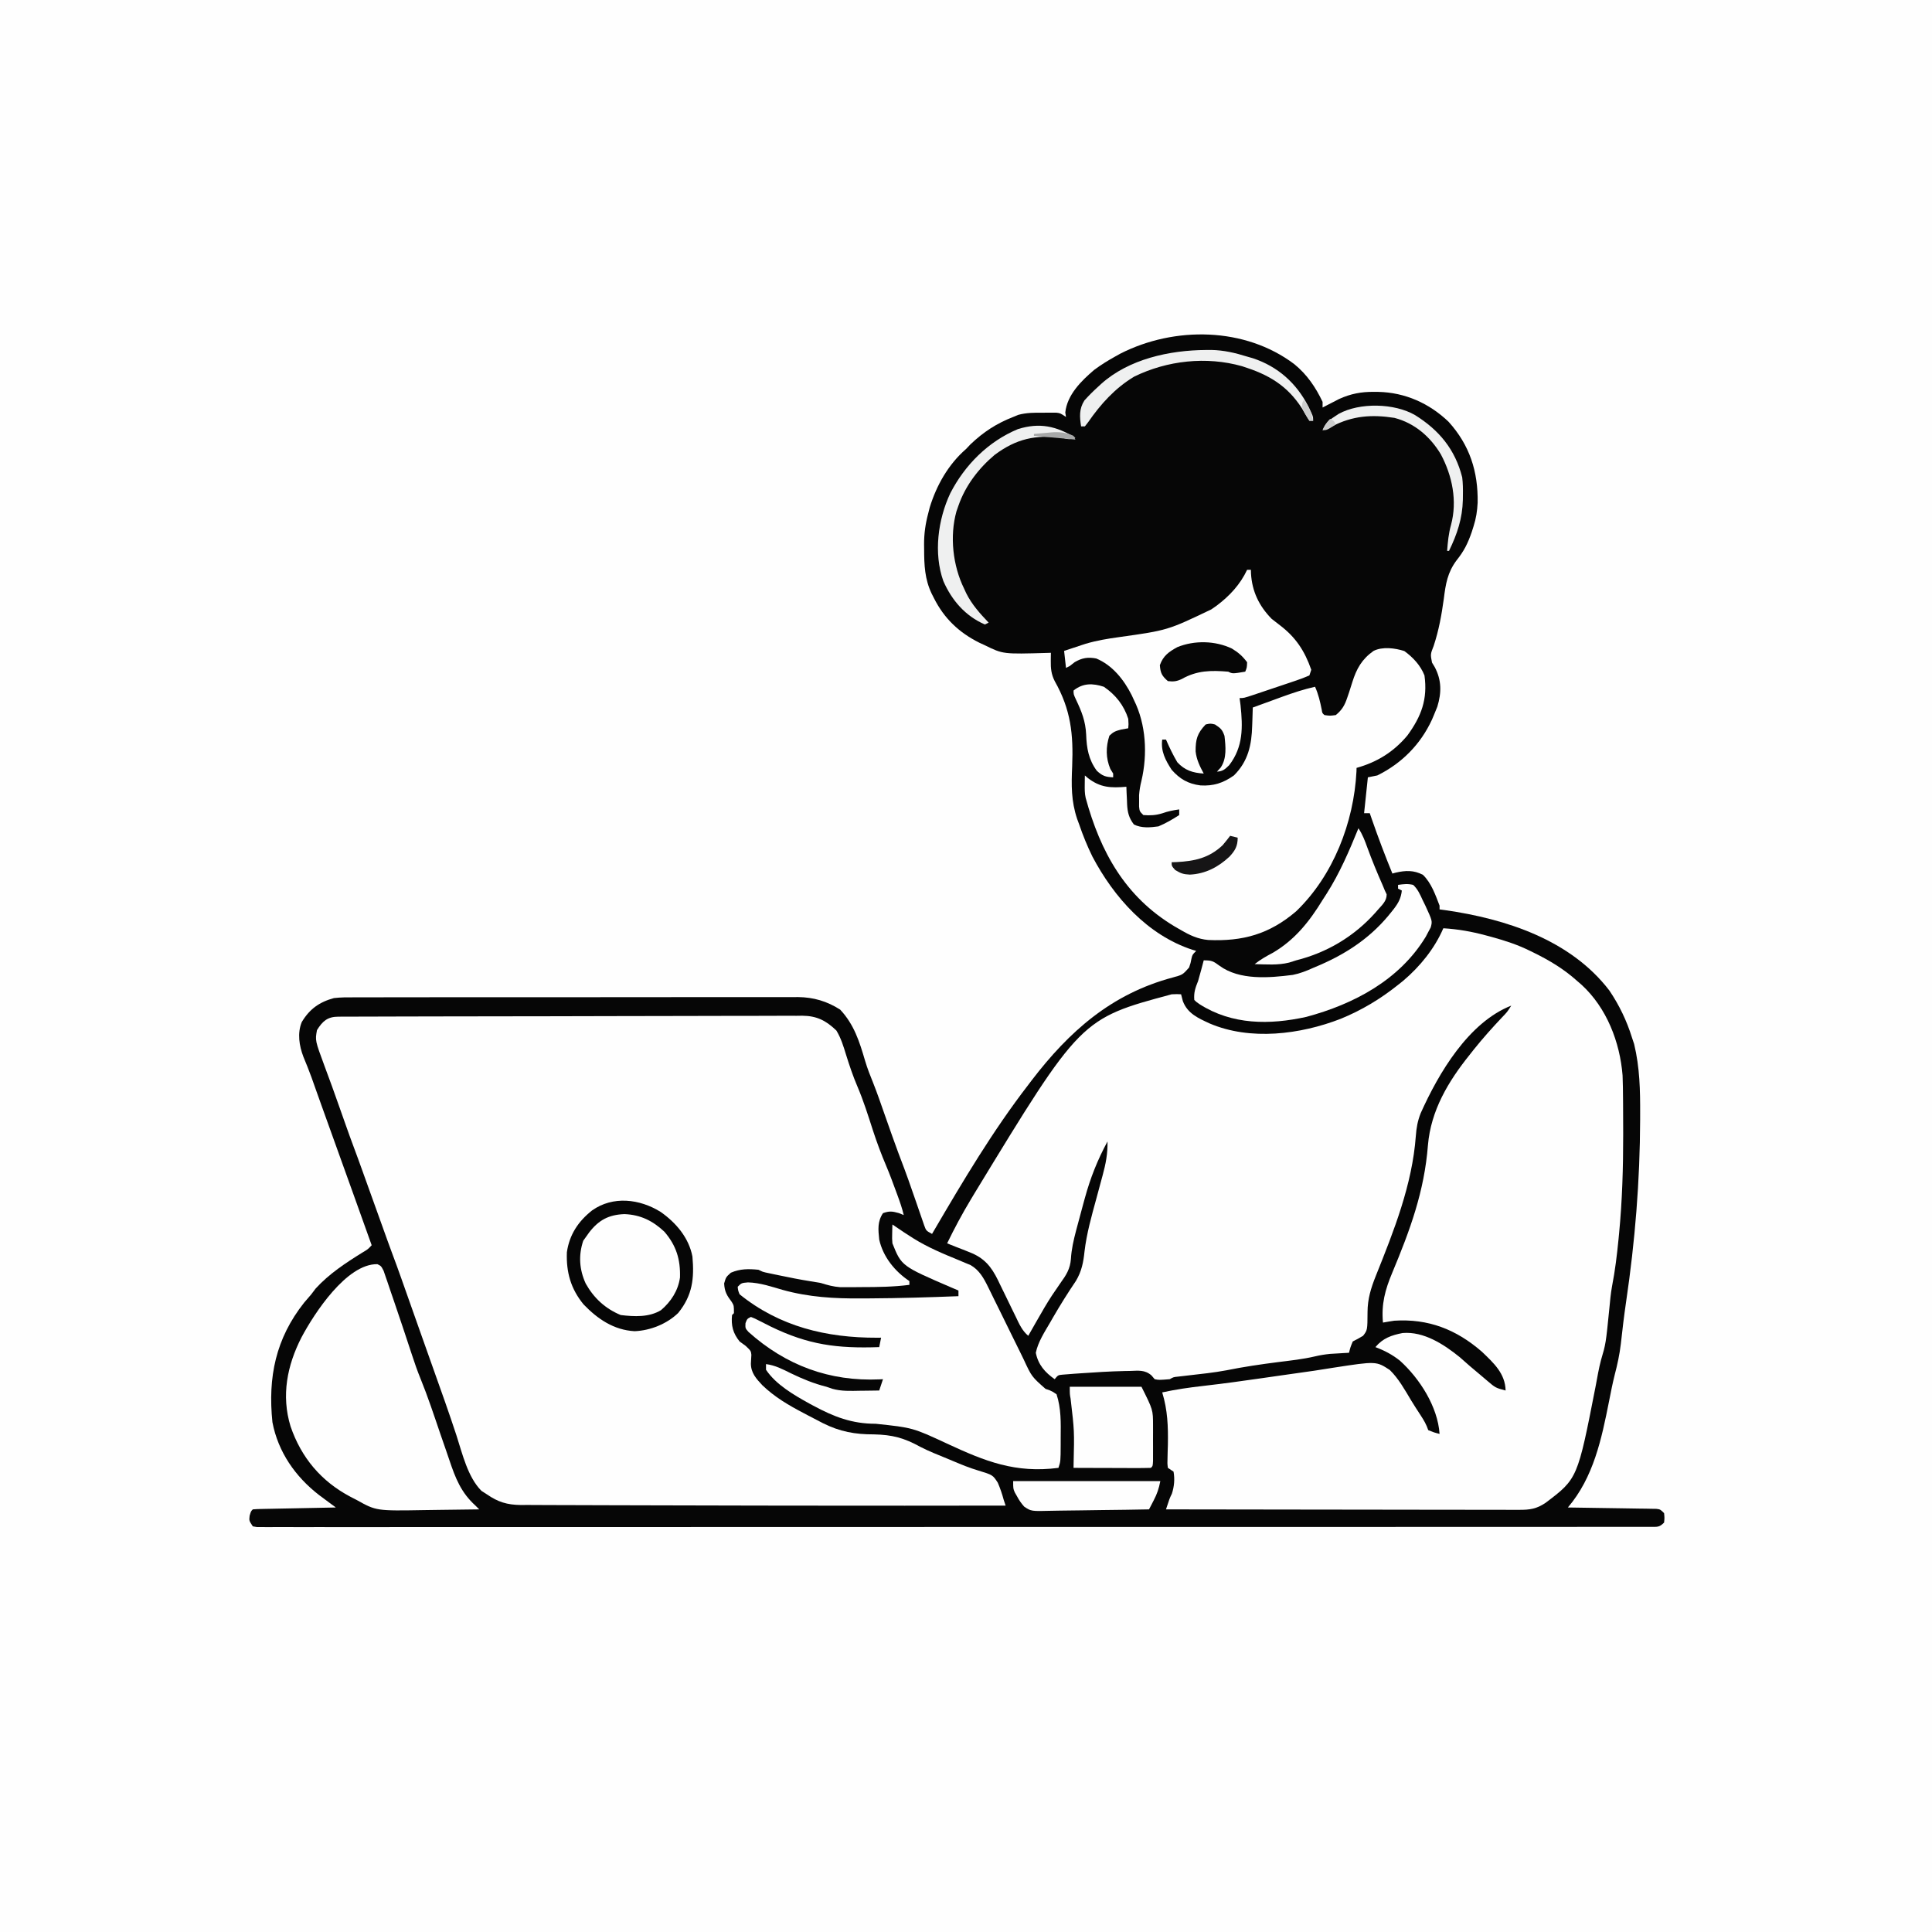 <svg version="1.1" xmlns="http://www.w3.org/2000/svg" width="1024" height="1024">
<rect width="100%" height="100%" fill="#808080" stroke="none"/>
<path d="M0 0 C337.92 0 675.84 0 1024 0 C1024 337.92 1024 675.84 1024 1024 C686.08 1024 348.16 1024 0 1024 C0 686.08 0 348.16 0 0 Z " fill="#FEFEFE" transform="translate(0,0)"/>
<path d="M0 0 C6.702 5.469 11.301 12.197 15 20 C15 20.99 15 21.98 15 23 C15.785 22.59 16.57 22.18 17.379 21.758 C18.429 21.219 19.48 20.68 20.562 20.125 C21.595 19.591 22.628 19.058 23.691 18.508 C29.923 15.668 35.491 14.634 42.25 14.688 C42.997 14.693 43.745 14.699 44.514 14.705 C58.689 15.014 71.497 20.724 81.746 30.512 C92.993 42.928 97.462 56.974 97.184 73.43 C96.955 77.881 96.375 81.768 95 86 C94.682 87.005 94.363 88.011 94.035 89.047 C91.948 95.034 89.977 99.07 85.992 104.016 C81.206 110.442 80.224 116.553 79.25 124.375 C78.067 132.955 76.613 141.039 73.894 149.28 C72.132 153.765 72.132 153.765 72.996 158.191 C73.472 158.974 73.947 159.756 74.438 160.562 C78.116 167.529 78.089 174.089 75.812 181.562 C75.239 183.054 74.634 184.533 74 186 C73.66 186.802 73.319 187.604 72.969 188.43 C66.911 201.568 56.943 211.612 44 218 C42.35 218.33 40.7 218.66 39 219 C38.34 225.27 37.68 231.54 37 238 C37.99 238 38.98 238 40 238 C40.545 239.58 40.545 239.58 41.102 241.191 C44.479 250.906 48.095 260.486 52 270 C52.57 269.843 53.14 269.685 53.727 269.523 C58.969 268.316 63.371 268.137 68.188 270.688 C72.62 274.959 74.83 281.36 77 287 C77 287.66 77 288.32 77 289 C77.96 289.129 78.921 289.258 79.91 289.391 C112.137 294.016 146.398 305.088 167 332 C172.249 339.782 176.221 348.026 179 357 C179.371 358.114 179.742 359.227 180.125 360.375 C183.12 372.781 183.362 384.869 183.312 397.562 C183.31 399.024 183.31 399.024 183.307 400.515 C183.206 432.891 180.612 464.889 175.879 496.904 C174.784 504.349 173.893 511.818 173.076 519.298 C172.414 524.946 171.235 530.306 169.798 535.806 C168.66 540.359 167.768 544.952 166.858 549.554 C162.865 569.691 158.642 590.007 145 606 C145.609 606.008 146.219 606.016 146.847 606.025 C153.173 606.11 159.499 606.21 165.825 606.317 C168.188 606.356 170.551 606.391 172.914 606.422 C176.305 606.467 179.695 606.525 183.086 606.586 C184.147 606.597 185.209 606.609 186.303 606.621 C187.283 606.641 188.264 606.661 189.275 606.681 C190.574 606.701 190.574 606.701 191.899 606.722 C194 607 194 607 196 609 C196.25 611.5 196.25 611.5 196 614 C193.442 616.558 192.521 616.25 188.971 616.252 C187.361 616.26 187.361 616.26 185.718 616.268 C184.527 616.263 183.336 616.259 182.109 616.254 C180.848 616.258 179.586 616.261 178.287 616.264 C174.759 616.273 171.231 616.269 167.703 616.263 C163.875 616.259 160.048 616.266 156.22 616.272 C149.502 616.281 142.784 616.282 136.066 616.279 C126.077 616.273 116.088 616.28 106.099 616.288 C87.223 616.303 68.348 616.305 49.473 616.302 C34.902 616.301 20.331 616.302 5.76 616.307 C3.67 616.307 1.579 616.308 -0.511 616.308 C-3.661 616.309 -6.811 616.31 -9.961 616.311 C-39.26 616.32 -68.56 616.324 -97.86 616.32 C-99.518 616.319 -99.518 616.319 -101.209 616.319 C-106.813 616.318 -112.416 616.318 -118.019 616.317 C-119.689 616.316 -119.689 616.316 -121.392 616.316 C-123.642 616.316 -125.893 616.315 -128.143 616.315 C-163.173 616.31 -198.203 616.318 -233.233 616.336 C-272.554 616.357 -311.874 616.368 -351.195 616.364 C-355.383 616.363 -359.572 616.363 -363.76 616.363 C-364.792 616.362 -365.823 616.362 -366.886 616.362 C-382.488 616.361 -398.091 616.368 -413.694 616.378 C-431.427 616.39 -449.161 616.392 -466.895 616.38 C-476.83 616.373 -486.765 616.375 -496.701 616.388 C-503.326 616.396 -509.951 616.394 -516.576 616.382 C-520.359 616.376 -524.141 616.374 -527.923 616.386 C-531.985 616.398 -536.047 616.388 -540.109 616.375 C-541.3 616.382 -542.491 616.389 -543.718 616.397 C-544.791 616.39 -545.865 616.382 -546.971 616.375 C-547.901 616.375 -548.831 616.375 -549.789 616.375 C-550.884 616.189 -550.884 616.189 -552 616 C-554 613 -554 613 -553.688 610.375 C-553 608 -553 608 -552 607 C-550.619 606.878 -549.233 606.822 -547.847 606.795 C-546.967 606.775 -546.086 606.755 -545.178 606.734 C-544.221 606.718 -543.264 606.701 -542.277 606.684 C-541.302 606.663 -540.327 606.642 -539.322 606.621 C-536.194 606.555 -533.066 606.496 -529.938 606.438 C-527.822 606.394 -525.707 606.351 -523.592 606.307 C-518.395 606.199 -513.197 606.098 -508 606 C-508.81 605.401 -509.621 604.802 -510.456 604.185 C-511.537 603.381 -512.618 602.577 -513.699 601.773 C-515.286 600.597 -515.286 600.597 -516.905 599.396 C-529.45 589.684 -538.608 576.587 -541.609 560.793 C-544.067 536.931 -539.876 516.452 -524.812 497.438 C-523.548 495.953 -522.278 494.473 -521 493 C-519.855 491.484 -519.855 491.484 -518.688 489.938 C-511.533 482.117 -502.811 476.399 -493.871 470.848 C-491.006 469.147 -491.006 469.147 -489 467 C-492.201 458.028 -495.412 449.059 -498.635 440.095 C-499.368 438.057 -500.101 436.019 -500.833 433.981 C-502.389 429.654 -503.944 425.327 -505.5 421 C-507.307 415.974 -509.114 410.949 -510.92 405.923 C-511.632 403.943 -512.343 401.964 -513.055 399.985 C-513.499 398.75 -513.943 397.515 -514.4 396.242 C-514.83 395.046 -515.26 393.85 -515.703 392.618 C-516.594 390.133 -517.482 387.647 -518.365 385.16 C-519.023 383.309 -519.023 383.309 -519.693 381.422 C-520.083 380.322 -520.473 379.222 -520.874 378.089 C-522.225 374.381 -523.686 370.728 -525.203 367.086 C-527.424 361.272 -528.484 354.607 -526.059 348.711 C-521.951 341.834 -516.755 338.108 -509 336 C-505.485 335.591 -502.006 335.59 -498.469 335.612 C-497.433 335.607 -496.397 335.602 -495.329 335.596 C-491.869 335.582 -488.41 335.589 -484.95 335.596 C-482.464 335.59 -479.978 335.583 -477.493 335.575 C-471.449 335.559 -465.405 335.557 -459.361 335.562 C-454.446 335.566 -449.53 335.565 -444.615 335.56 C-443.564 335.558 -443.564 335.558 -442.492 335.557 C-441.068 335.556 -439.645 335.554 -438.221 335.553 C-424.881 335.539 -411.541 335.544 -398.201 335.556 C-386.013 335.566 -373.825 335.553 -361.637 335.529 C-349.106 335.505 -336.575 335.495 -324.044 335.502 C-317.015 335.505 -309.987 335.503 -302.958 335.485 C-296.347 335.469 -289.735 335.474 -283.124 335.493 C-280.702 335.496 -278.279 335.493 -275.857 335.483 C-272.542 335.47 -269.227 335.481 -265.912 335.499 C-264.961 335.489 -264.01 335.48 -263.031 335.47 C-254.818 335.559 -247.619 337.678 -240.688 342.125 C-233.299 350.029 -230.471 359.048 -227.492 369.219 C-226.267 373.311 -224.744 377.215 -223.125 381.165 C-221.042 386.415 -219.211 391.758 -217.341 397.086 C-216.122 400.558 -214.896 404.027 -213.668 407.496 C-213.43 408.167 -213.193 408.839 -212.948 409.53 C-210.91 415.277 -208.782 420.982 -206.602 426.676 C-205.175 430.463 -203.85 434.283 -202.523 438.105 C-201.846 440.047 -201.167 441.987 -200.489 443.928 C-200.041 445.218 -199.596 446.509 -199.156 447.801 C-198.536 449.618 -197.903 451.43 -197.27 453.242 C-196.722 454.833 -196.722 454.833 -196.163 456.457 C-195.138 459.288 -195.138 459.288 -192 461 C-191.69 460.47 -191.38 459.939 -191.061 459.393 C-175.513 432.841 -159.826 406.392 -141 382 C-140.433 381.251 -139.866 380.502 -139.281 379.73 C-119.301 353.577 -96.86 333.732 -64.375 325.076 C-59.19 323.661 -59.19 323.661 -55.763 319.825 C-54.941 317.42 -54.941 317.42 -54.487 315.028 C-54 313 -54 313 -52 311 C-52.982 310.706 -52.982 310.706 -53.984 310.406 C-77.84 302.589 -95.579 282.62 -107 261 C-109.704 255.474 -112.02 249.822 -114 244 C-114.54 242.54 -114.54 242.54 -115.092 241.05 C-118.286 231.509 -118.172 223.15 -117.73 213.215 C-117.039 196.206 -118.398 183.144 -126.969 168.022 C-128.81 164.411 -129.122 161.271 -129.062 157.25 C-129.053 156.451 -129.044 155.652 -129.035 154.828 C-129.018 153.923 -129.018 153.923 -129 153 C-129.634 153.021 -130.268 153.042 -130.921 153.063 C-154.351 153.736 -154.351 153.736 -164 149 C-164.926 148.576 -165.851 148.152 -166.805 147.715 C-177.666 142.314 -185.559 134.831 -191 124 C-191.401 123.212 -191.802 122.425 -192.215 121.613 C-195.869 113.954 -196.181 106.495 -196.188 98.125 C-196.2 97.278 -196.212 96.431 -196.225 95.559 C-196.238 89.777 -195.489 84.58 -194 79 C-193.627 77.527 -193.627 77.527 -193.246 76.023 C-189.65 64.244 -183.352 53.118 -174 45 C-173.216 44.175 -172.433 43.35 -171.625 42.5 C-164.777 35.978 -157.828 31.441 -149 28 C-147.65 27.445 -147.65 27.445 -146.273 26.879 C-141.905 25.706 -137.814 25.709 -133.312 25.75 C-132.031 25.738 -132.031 25.738 -130.725 25.727 C-129.904 25.729 -129.084 25.732 -128.238 25.734 C-127.496 25.737 -126.754 25.739 -125.99 25.741 C-124 26 -124 26 -121 28 C-121.124 27.216 -121.247 26.433 -121.375 25.625 C-120.408 16.281 -112.879 8.825 -106 3 C-102.473 0.38 -98.838 -1.865 -95 -4 C-94.059 -4.525 -93.118 -5.049 -92.148 -5.59 C-63.466 -20.153 -26.108 -19.718 0 0 Z " fill="#060606" transform="translate(686,193)"/>
<path d="M0 0 C7.742 0.472 14.955 1.73 22.438 3.75 C23.448 4.02 24.459 4.29 25.5 4.569 C32.611 6.517 39.383 8.71 46 12 C46.88 12.429 46.88 12.429 47.778 12.867 C56.297 17.052 63.911 21.608 71 28 C71.768 28.664 72.537 29.328 73.328 30.012 C86.581 42.205 93.584 60.306 95 78 C95.167 82.079 95.21 86.156 95.238 90.238 C95.248 91.417 95.258 92.596 95.267 93.81 C95.292 97.644 95.305 101.478 95.312 105.312 C95.316 106.62 95.319 107.927 95.322 109.274 C95.337 126.916 94.828 144.43 93.125 162 C93.038 162.902 92.951 163.803 92.861 164.732 C92.032 173.099 91.052 181.378 89.433 189.634 C88.721 193.524 88.366 197.44 88 201.375 C86.12 220.225 86.12 220.225 83.549 228.928 C82.361 233.414 81.613 238.006 80.75 242.562 C71.144 291.733 71.144 291.733 54.148 304.555 C49.4 307.749 45.82 308.285 40.116 308.241 C39.316 308.242 38.517 308.244 37.693 308.246 C35.01 308.249 32.328 308.238 29.646 308.227 C27.724 308.226 25.802 308.227 23.88 308.228 C18.66 308.229 13.439 308.217 8.218 308.203 C2.764 308.19 -2.691 308.189 -8.146 308.187 C-18.476 308.181 -28.807 308.164 -39.138 308.144 C-50.898 308.122 -62.659 308.111 -74.419 308.101 C-98.613 308.08 -122.806 308.045 -147 308 C-145.141 302.289 -145.141 302.289 -143.875 299.688 C-142.639 295.892 -142.279 291.948 -143 288 C-143.99 287.34 -144.98 286.68 -146 286 C-146.293 283.608 -146.293 283.608 -146.188 280.609 C-146.162 279.513 -146.137 278.416 -146.111 277.287 C-146.075 276.12 -146.038 274.952 -146 273.75 C-145.824 264.024 -146.139 255.366 -149 246 C-141.761 244.419 -134.548 243.385 -127.188 242.562 C-116.739 241.351 -106.333 239.956 -95.927 238.427 C-92.594 237.941 -89.26 237.466 -85.926 236.992 C-84.696 236.817 -83.466 236.643 -82.198 236.463 C-79.809 236.123 -77.42 235.784 -75.03 235.446 C-73.917 235.287 -72.803 235.128 -71.656 234.965 C-70.556 234.808 -69.455 234.651 -68.321 234.49 C-64.965 233.995 -61.618 233.453 -58.27 232.91 C-35.581 229.418 -35.581 229.418 -28.375 234.125 C-23.712 238.68 -20.415 244.65 -17.082 250.215 C-15.448 252.911 -13.719 255.545 -12 258.188 C-10.266 260.865 -9.012 262.965 -8 266 C-4.992 267.225 -4.992 267.225 -2 268 C-2.943 253.636 -12.51 238.658 -23.031 229.168 C-27.091 225.96 -31.165 223.813 -36 222 C-32.083 217.267 -27.43 215.664 -21.598 214.535 C-10.345 213.571 0.324 220.544 8.75 227.375 C10.509 228.906 12.259 230.448 14 232 C16.112 233.807 18.243 235.591 20.375 237.375 C21.81 238.593 21.81 238.593 23.273 239.836 C27.662 243.58 27.662 243.58 33 245 C32.808 235.954 26.674 230.417 20.438 224.438 C6.799 212.582 -7.997 206.84 -26 208 C-28.005 208.299 -30.008 208.62 -32 209 C-32.911 199.149 -30.849 191.574 -27.088 182.604 C-17.646 160.008 -10.065 139.455 -8.162 114.955 C-6.598 96.555 2.609 81.15 14 67 C14.709 66.099 15.418 65.198 16.148 64.27 C20.881 58.349 25.904 52.749 31.103 47.239 C33.874 44.356 33.874 44.356 36 41 C13.323 49.893 -2.514 76.82 -12 98 C-13.613 102.049 -14.262 105.717 -14.58 110.061 C-16.48 135.964 -26.212 160.369 -35.793 184.257 C-38.377 190.743 -40.151 196.436 -40.176 203.407 C-40.227 212.999 -40.227 212.999 -42.547 216.004 C-44.305 217.104 -46.151 218.06 -48 219 C-49.26 222.039 -49.26 222.039 -50 225 C-50.906 225.049 -51.812 225.098 -52.746 225.148 C-53.964 225.223 -55.182 225.298 -56.438 225.375 C-58.23 225.479 -58.23 225.479 -60.059 225.586 C-62.887 225.883 -65.331 226.265 -68.062 226.918 C-74.486 228.425 -81.023 229.117 -87.562 229.938 C-96.745 231.114 -105.83 232.44 -114.906 234.277 C-121.582 235.538 -128.362 236.219 -135.107 236.998 C-136.597 237.173 -136.597 237.173 -138.117 237.352 C-139.01 237.453 -139.904 237.554 -140.824 237.659 C-143.04 237.894 -143.04 237.894 -145 239 C-150.747 239.463 -150.747 239.463 -153 239 C-153.557 238.341 -154.114 237.683 -154.688 237.004 C-158.236 233.929 -161.581 234.489 -166.125 234.625 C-167.479 234.647 -167.479 234.647 -168.861 234.668 C-176.647 234.846 -184.419 235.326 -192.188 235.875 C-193.898 235.992 -193.898 235.992 -195.643 236.112 C-196.703 236.196 -197.763 236.28 -198.855 236.367 C-199.801 236.441 -200.746 236.514 -201.719 236.589 C-204.191 236.81 -204.191 236.81 -206 239 C-211.129 235.386 -214.752 231.335 -216 225 C-214.776 219.171 -211.397 214.1 -208.438 209 C-207.905 208.072 -207.372 207.145 -206.823 206.189 C-203.013 199.609 -199.002 193.207 -194.742 186.91 C-191.743 181.901 -190.778 177.11 -190.191 171.352 C-189.064 161.788 -186.477 152.642 -183.938 143.375 C-183.246 140.817 -182.557 138.259 -181.869 135.7 C-181.444 134.124 -181.017 132.55 -180.587 130.975 C-178.895 124.757 -177.873 119.46 -178 113 C-183.266 122.712 -187.087 132.343 -190 143 C-190.289 144.051 -190.579 145.102 -190.877 146.185 C-191.849 149.745 -192.803 153.309 -193.75 156.875 C-194.056 158.016 -194.362 159.157 -194.678 160.333 C-195.985 165.366 -197.102 170.125 -197.398 175.324 C-197.815 180.537 -199.854 183.77 -202.875 187.938 C-203.873 189.39 -204.866 190.846 -205.855 192.305 C-206.37 193.06 -206.885 193.815 -207.416 194.593 C-210.19 198.808 -212.685 203.182 -215.188 207.562 C-215.669 208.402 -216.15 209.242 -216.646 210.107 C-217.768 212.069 -218.886 214.033 -220 216 C-223.279 213.279 -224.816 209.679 -226.617 205.918 C-227.314 204.497 -228.01 203.075 -228.707 201.654 C-229.791 199.424 -230.873 197.192 -231.952 194.96 C-233 192.796 -234.058 190.638 -235.117 188.48 C-235.432 187.821 -235.747 187.161 -236.071 186.482 C-239.609 179.292 -243.307 174.768 -251 171.75 C-252.196 171.27 -253.392 170.791 -254.625 170.297 C-255.739 169.869 -256.853 169.441 -258 169 C-259.667 168.335 -261.334 167.669 -263 167 C-259.117 158.997 -254.966 151.244 -250.375 143.625 C-249.739 142.568 -249.103 141.512 -248.448 140.423 C-192.172 47.945 -192.172 47.945 -144 35 C-141.102 34.875 -141.102 34.875 -139 35 C-138.691 36.196 -138.381 37.393 -138.062 38.625 C-135.555 45.208 -129.989 47.614 -123.883 50.445 C-102.312 59.675 -75.807 56.301 -54.408 47.994 C-43.26 43.432 -33.393 37.508 -24 30 C-23.099 29.282 -22.198 28.564 -21.27 27.824 C-12.342 20.253 -4.653 10.786 0 0 Z " fill="#FEFEFE" transform="translate(765,492)"/>
<path d="M0 0 C0.898 -0.005 1.796 -0.01 2.72 -0.015 C4.209 -0.016 4.209 -0.016 5.728 -0.017 C6.778 -0.021 7.828 -0.026 8.909 -0.03 C12.45 -0.044 15.99 -0.05 19.531 -0.056 C22.06 -0.064 24.589 -0.072 27.118 -0.081 C34.726 -0.105 42.334 -0.12 49.941 -0.133 C52.09 -0.136 54.239 -0.14 56.388 -0.144 C69.73 -0.17 83.072 -0.192 96.414 -0.204 C99.505 -0.207 102.597 -0.21 105.688 -0.213 C106.84 -0.214 106.84 -0.214 108.016 -0.215 C120.459 -0.228 132.901 -0.261 145.344 -0.303 C158.118 -0.345 170.891 -0.369 183.665 -0.374 C190.837 -0.378 198.009 -0.389 205.182 -0.422 C211.93 -0.453 218.678 -0.459 225.427 -0.447 C227.904 -0.447 230.381 -0.455 232.857 -0.472 C236.24 -0.495 239.621 -0.487 243.004 -0.471 C243.983 -0.485 244.962 -0.499 245.971 -0.513 C253.711 -0.423 258.48 2.015 264.032 7.321 C266.508 11.387 267.793 15.665 269.184 20.2 C270.964 25.906 272.838 31.477 275.188 36.977 C278.398 44.517 280.843 52.276 283.352 60.071 C285.49 66.618 287.851 72.977 290.556 79.311 C292.337 83.538 293.925 87.829 295.497 92.137 C295.8 92.956 296.103 93.774 296.415 94.617 C297.695 98.105 298.897 101.516 299.747 105.137 C298.86 104.786 297.973 104.436 297.059 104.075 C293.651 103.11 292.043 102.947 288.747 104.137 C285.732 108.659 286.21 112.838 286.747 118.137 C288.806 127.315 294.989 134.965 302.747 140.137 C302.747 140.797 302.747 141.457 302.747 142.137 C294.353 143.214 286.014 143.32 277.559 143.325 C276.219 143.337 274.878 143.349 273.538 143.362 C272.252 143.364 270.966 143.365 269.642 143.367 C267.907 143.374 267.907 143.374 266.137 143.38 C262.443 143.115 259.272 142.245 255.747 141.137 C254.003 140.812 252.252 140.52 250.497 140.262 C244.835 139.362 239.232 138.25 233.622 137.075 C232.359 136.813 232.359 136.813 231.07 136.546 C230.28 136.379 229.49 136.212 228.677 136.039 C227.968 135.89 227.258 135.74 226.528 135.586 C224.747 135.137 224.747 135.137 222.747 134.137 C217.466 133.611 213.034 133.582 208.122 135.7 C205.539 138.017 205.539 138.017 204.559 141.387 C204.78 145.806 206.025 147.773 208.618 151.242 C209.747 153.137 209.747 153.137 209.747 157.137 C209.417 157.467 209.087 157.797 208.747 158.137 C208.187 163.742 209.234 167.751 212.747 172.137 C213.81 172.956 214.894 173.749 215.997 174.512 C218.747 177.137 218.747 177.137 218.989 179.2 C218.91 180.76 218.824 182.32 218.731 183.879 C218.766 188.829 221.561 191.861 224.747 195.289 C231.306 201.6 238.741 205.957 246.747 210.137 C247.416 210.492 248.086 210.847 248.775 211.213 C250.842 212.306 252.917 213.381 254.997 214.45 C255.622 214.775 256.246 215.101 256.89 215.436 C265.875 219.943 273.937 221.427 283.934 221.387 C293.743 221.606 299.941 223.252 308.566 228.014 C313.196 230.398 318.059 232.283 322.872 234.262 C324.431 234.919 324.431 234.919 326.021 235.588 C330.306 237.382 334.543 239.147 339.001 240.465 C346.938 242.885 346.938 242.885 349.595 246.996 C350.894 250.023 351.896 252.958 352.747 256.137 C353.077 257.127 353.407 258.117 353.747 259.137 C318.119 259.203 282.492 259.206 246.865 259.156 C238.887 259.145 230.909 259.135 222.931 259.128 C204.585 259.113 186.239 259.079 167.893 259.003 C159.763 258.97 151.634 258.945 143.504 258.942 C136.536 258.939 129.568 258.919 122.6 258.877 C119.022 258.856 115.445 258.842 111.868 258.851 C107.964 258.86 104.062 258.83 100.159 258.796 C99.025 258.805 97.892 258.814 96.724 258.823 C89.468 258.718 84.716 257.258 78.747 253.137 C77.819 252.539 76.891 251.941 75.934 251.325 C68.656 244.046 65.782 231.531 62.684 221.95 C58.756 210.004 54.531 198.166 50.306 186.323 C47.981 179.804 45.672 173.279 43.364 166.754 C42.984 165.679 42.604 164.604 42.212 163.497 C40.678 159.159 39.144 154.822 37.611 150.485 C36.532 147.432 35.452 144.38 34.372 141.328 C34.05 140.418 33.729 139.508 33.398 138.57 C31.822 134.118 30.211 129.684 28.542 125.267 C26.859 120.76 25.248 116.227 23.622 111.7 C23.234 110.62 22.846 109.54 22.446 108.428 C20.796 103.84 19.148 99.252 17.499 94.663 C16.29 91.3 15.081 87.937 13.872 84.575 C13.319 83.034 13.319 83.034 12.754 81.461 C11.243 77.258 9.726 73.058 8.151 68.877 C6.777 65.217 5.456 61.542 4.153 57.856 C3.92 57.198 3.688 56.54 3.448 55.862 C2.467 53.091 1.488 50.318 0.508 47.546 C-2.022 40.387 -4.561 33.237 -7.253 26.137 C-12.243 12.636 -12.243 12.636 -11.253 7.137 C-8.305 2.35 -5.621 0.017 0 0 Z " fill="#FEFEFE" transform="translate(179.253,538.863)"/>
<path d="M0 0 C0.66 0 1.32 0 2 0 C2.014 0.606 2.028 1.212 2.043 1.836 C2.588 11.406 6.28 19.127 13 26 C14.465 27.164 15.946 28.308 17.438 29.438 C25.762 35.791 30.527 43 34 53 C33.67 53.99 33.34 54.98 33 56 C30.434 57.123 27.969 58.049 25.316 58.918 C24.546 59.18 23.775 59.442 22.981 59.712 C21.349 60.265 19.716 60.812 18.081 61.353 C15.573 62.184 13.07 63.031 10.568 63.881 C8.985 64.415 7.401 64.948 5.816 65.48 C5.064 65.734 4.312 65.987 3.537 66.247 C-1.764 68 -1.764 68 -4 68 C-3.835 69.217 -3.67 70.434 -3.5 71.688 C-2.261 83.446 -2.023 93.794 -9.5 103.562 C-11.82 105.825 -12.824 106.765 -16 107 C-15.34 106.278 -14.68 105.556 -14 104.812 C-10.686 99.912 -11.372 93.652 -12 88 C-13.232 84.65 -13.903 84.065 -17 82 C-19.457 81.416 -19.457 81.416 -22 82 C-26.482 86.731 -27.328 89.92 -27.301 96.246 C-26.825 100.6 -25.066 104.182 -23 108 C-28.692 107.651 -33.039 106.341 -37 102 C-39.293 98.121 -41.202 94.129 -43 90 C-43.66 90 -44.32 90 -45 90 C-45.815 96.195 -43.28 100.924 -40 106 C-35.693 110.888 -31.268 113.458 -24.754 114.285 C-17.875 114.704 -12.608 113 -7 109 C0.564 101.531 2.427 92.747 2.688 82.5 C2.722 81.582 2.756 80.664 2.791 79.719 C2.873 77.479 2.942 75.24 3 73 C6.998 71.535 10.999 70.079 15 68.625 C16.125 68.212 17.251 67.8 18.41 67.375 C24.232 65.264 29.954 63.348 36 62 C37.785 65.952 38.688 69.882 39.535 74.109 C39.827 75.999 39.827 75.999 41 77 C43.874 77.417 43.874 77.417 47 77 C50.301 74.297 51.726 71.823 53.062 67.812 C53.394 66.846 53.725 65.879 54.066 64.883 C54.647 63.089 55.219 61.293 55.777 59.492 C57.995 52.42 60.816 47.394 67 43 C71.777 40.612 78.39 41.484 83.312 43.062 C87.905 46.373 91.915 50.669 94 56 C95.743 68.556 92.393 77.614 84.918 87.852 C77.633 96.541 68.868 101.971 58 105 C57.986 105.623 57.972 106.245 57.957 106.887 C56.561 133.945 45.666 162.069 26 181 C11.766 193.169 -2.352 197.037 -20.611 196.213 C-26.055 195.727 -30.34 193.728 -35 191 C-36.707 190.018 -36.707 190.018 -38.449 189.016 C-64.632 173.347 -77.752 149.545 -85.578 120.883 C-86.119 118.471 -86.095 116.218 -86.062 113.75 C-86.053 112.858 -86.044 111.966 -86.035 111.047 C-86.024 110.371 -86.012 109.696 -86 109 C-85.501 109.433 -85.002 109.866 -84.488 110.312 C-77.784 115.512 -72.294 115.692 -64 115 C-63.944 116.537 -63.944 116.537 -63.887 118.105 C-63.821 119.466 -63.755 120.827 -63.688 122.188 C-63.654 123.198 -63.654 123.198 -63.619 124.229 C-63.385 128.6 -62.665 131.506 -60 135 C-55.97 137.015 -51.368 136.609 -47 136 C-43.092 134.349 -39.553 132.309 -36 130 C-36 129.01 -36 128.02 -36 127 C-39.133 127.448 -41.955 127.984 -44.938 129.062 C-48.466 130.143 -51.329 130.282 -55 130 C-57 128 -57 128 -57.266 125.496 C-57.26 124.487 -57.255 123.477 -57.25 122.438 C-57.258 120.951 -57.258 120.951 -57.266 119.434 C-57.054 116.695 -56.667 114.463 -56.012 111.828 C-52.719 97.78 -53.552 81.932 -60 69 C-60.384 68.167 -60.768 67.335 -61.164 66.477 C-65.265 58.304 -71.411 50.528 -80 47 C-84.416 46.182 -87.418 46.666 -91.375 48.938 C-92.674 49.958 -92.674 49.958 -94 51 C-94.99 51.495 -94.99 51.495 -96 52 C-96.33 49.03 -96.66 46.06 -97 43 C-94.008 41.97 -91.012 40.97 -88 40 C-87.227 39.749 -86.453 39.497 -85.656 39.238 C-79.777 37.48 -73.937 36.519 -67.875 35.688 C-42.142 32.072 -42.142 32.072 -19 21 C-18.094 20.371 -17.188 19.742 -16.254 19.094 C-9.37 13.939 -3.672 7.839 0 0 Z " fill="#FEFEFE" transform="translate(661,302)"/>
<path d="M0 0 C0.534 0.364 1.067 0.727 1.617 1.102 C2.362 1.604 3.107 2.107 3.875 2.625 C4.954 3.356 4.954 3.356 6.055 4.102 C7.027 4.728 7.999 5.355 9 6 C9.693 6.447 10.385 6.894 11.099 7.354 C18.774 12.147 26.894 15.524 35.25 18.943 C36.32 19.396 37.39 19.85 38.492 20.316 C39.455 20.713 40.418 21.109 41.41 21.518 C46.09 24.196 48.442 28.507 50.761 33.246 C51.266 34.267 51.77 35.289 52.289 36.341 C52.821 37.434 53.354 38.526 53.902 39.652 C55.051 41.979 56.2 44.305 57.35 46.631 C58.848 49.677 60.344 52.725 61.837 55.774 C63.871 59.926 65.916 64.071 67.965 68.215 C68.495 69.306 69.026 70.396 69.572 71.52 C73.814 80.65 73.814 80.65 81.168 87.145 C82.168 87.475 82.168 87.475 83.188 87.812 C85.143 88.712 85.143 88.712 87 90 C89.45 97.531 89.268 105.019 89.188 112.875 C89.187 114.708 89.187 114.708 89.186 116.578 C89.141 125.577 89.141 125.577 88 129 C65.182 131.945 49.203 125.563 28.911 116.127 C10.758 107.701 10.758 107.701 -8.875 105.625 C-21.43 105.65 -31.058 101.899 -42 96 C-42.661 95.644 -43.323 95.288 -44.004 94.922 C-52.151 90.424 -61.758 84.864 -67 77 C-67 76.01 -67 75.02 -67 74 C-62.114 74.634 -58.17 76.718 -53.812 78.875 C-47.643 81.857 -41.662 84.329 -35 86 C-33.98 86.351 -32.961 86.701 -31.91 87.062 C-27.025 88.468 -22.103 88.215 -17.062 88.125 C-16.092 88.116 -15.122 88.107 -14.123 88.098 C-11.748 88.074 -9.374 88.041 -7 88 C-6.34 86.02 -5.68 84.04 -5 82 C-5.602 82.031 -6.205 82.063 -6.826 82.095 C-33.237 83.283 -56.454 74.729 -76.301 56.938 C-78 55 -78 55 -77.875 52.312 C-77 50 -77 50 -75 49 C-72.931 49.817 -72.931 49.817 -70.371 51.133 C-69.428 51.607 -68.485 52.082 -67.513 52.571 C-66.498 53.084 -65.483 53.597 -64.438 54.125 C-44.459 63.817 -29.364 65.771 -7 65 C-6.67 63.35 -6.34 61.7 -6 60 C-6.738 60.006 -7.476 60.013 -8.237 60.019 C-34.92 60.088 -59.792 54.152 -81 37 C-81.814 34.972 -81.814 34.972 -82 33 C-80 31 -80 31 -76.566 30.695 C-70.187 30.859 -64.191 32.938 -58.104 34.691 C-44.273 38.525 -30.802 39.314 -16.562 39.188 C-14.959 39.181 -13.355 39.174 -11.751 39.168 C3.841 39.083 19.421 38.608 35 38 C35 37.01 35 36.02 35 35 C33.208 34.238 33.208 34.238 31.379 33.461 C4.814 22.024 4.814 22.024 0 10 C-0.195 7.422 -0.195 7.422 -0.125 4.75 C-0.107 3.858 -0.089 2.966 -0.07 2.047 C-0.047 1.371 -0.024 0.696 0 0 Z " fill="#FEFEFE" transform="translate(473,649)"/>
<path d="M0 0 C1.97 0.963 1.97 0.963 3.307 3.542 C3.696 4.682 4.085 5.823 4.485 6.998 C4.702 7.62 4.919 8.242 5.143 8.883 C5.851 10.926 6.535 12.975 7.22 15.026 C7.704 16.437 8.19 17.848 8.677 19.259 C10.131 23.486 11.554 27.723 12.97 31.963 C13.576 33.774 13.576 33.774 14.194 35.621 C17.049 44.173 17.049 44.173 18.332 48.122 C19.707 52.328 21.141 56.472 22.817 60.569 C26.731 70.174 29.982 80.052 33.326 89.867 C34.384 92.96 35.459 96.046 36.537 99.132 C37.08 100.698 37.614 102.266 38.142 103.837 C41.351 113.375 44.308 121.034 51.97 127.963 C52.63 128.623 53.29 129.283 53.97 129.963 C46.802 130.091 39.635 130.178 32.467 130.238 C30.034 130.263 27.6 130.297 25.167 130.34 C-0.585 130.789 -0.585 130.789 -11.03 124.963 C-12.087 124.419 -13.144 123.875 -14.233 123.315 C-29.812 115.109 -40.375 102.525 -46.03 85.963 C-51.027 69.64 -47.851 53.656 -40.214 38.757 C-33.512 26.145 -16.327 -0.296 0 0 Z " fill="#FEFEFE" transform="translate(200.03,670.037)"/>
<path d="M0 0 C8.116 5.701 14.937 13.665 16.824 23.645 C17.851 35.191 16.883 44.168 9.289 53.539 C3.282 59.369 -5.505 62.866 -13.801 63.207 C-24.809 62.621 -33.415 56.757 -40.863 49.02 C-47.646 40.79 -50.127 31.92 -49.715 21.328 C-48.346 11.975 -43.701 5.027 -36.375 -0.797 C-25.321 -8.631 -11.163 -6.954 0 0 Z " fill="#FEFEFE" transform="translate(350.176,642.355)"/>
<path d="M0 0 C3.064 -0.415 5.05 -0.683 8 0 C10.439 2.257 11.629 5.007 13 8 C13.49 8.999 13.98 9.998 14.484 11.027 C18.227 19.166 18.227 19.166 17.309 22.547 C16.877 23.356 16.445 24.166 16 25 C15.569 25.816 15.139 26.632 14.695 27.473 C0.799 50.392 -23.348 63.19 -48.625 69.973 C-68.143 74.272 -87.967 74.231 -105.172 63.27 C-107 62 -107 62 -108 61 C-108.327 57.074 -107.457 54.599 -106 51 C-105.432 49.07 -104.89 47.132 -104.375 45.188 C-103.984 43.724 -103.984 43.724 -103.586 42.23 C-103.393 41.494 -103.199 40.758 -103 40 C-98.654 40 -97.961 40.429 -94.625 42.875 C-83.999 50.647 -68.339 49.332 -55.761 47.711 C-51.955 46.955 -48.523 45.595 -45 44 C-43.762 43.474 -42.524 42.948 -41.285 42.422 C-26.265 35.867 -13.624 27.226 -3.438 14.25 C-3.008 13.707 -2.578 13.164 -2.135 12.605 C0.243 9.459 1.584 6.94 2 3 C1.01 2.505 1.01 2.505 0 2 C0 1.34 0 0.68 0 0 Z " fill="#FEFEFE" transform="translate(741,469)"/>
<path d="M0 0 C12.54 0 25.08 0 38 0 C44.125 12.249 44.125 12.249 44.133 20.48 C44.134 21.726 44.135 22.972 44.137 24.256 C44.133 25.553 44.129 26.851 44.125 28.188 C44.131 30.151 44.131 30.151 44.137 32.154 C44.135 33.396 44.134 34.638 44.133 35.918 C44.132 37.06 44.131 38.203 44.129 39.38 C44 42 44 42 43 43 C39.97 43.089 36.963 43.115 33.934 43.098 C33.025 43.096 32.116 43.095 31.18 43.093 C28.266 43.088 25.352 43.075 22.438 43.062 C20.467 43.057 18.496 43.053 16.525 43.049 C11.684 43.038 6.842 43.021 2 43 C2.01 42.28 2.021 41.561 2.032 40.82 C2.45 23.484 2.45 23.484 0.438 6.32 C0 4 0 4 0 0 Z " fill="#FEFEFE" transform="translate(567,735)"/>
<path d="M0 0 C2.193 3.29 3.422 6.624 4.75 10.312 C7.207 17.022 9.907 23.577 12.801 30.109 C13.197 31.063 13.592 32.017 14 33 C14.316 33.663 14.632 34.325 14.957 35.008 C15.032 38.474 12.553 40.656 10.375 43.125 C9.628 43.983 9.628 43.983 8.866 44.858 C-2.37 57.365 -16.674 65.904 -33 70 C-34.856 70.588 -34.856 70.588 -36.75 71.188 C-42.68 72.67 -48.937 72.153 -55 72 C-51.992 69.61 -48.892 67.854 -45.5 66.062 C-33.811 59.277 -25.965 49.424 -19 38 C-18.322 36.948 -17.644 35.896 -16.945 34.812 C-9.926 23.794 -4.915 12.07 0 0 Z " fill="#FEFEFE" transform="translate(720,439)"/>
<path d="M0 0 C8.116 5.701 14.937 13.665 16.824 23.645 C17.851 35.191 16.883 44.168 9.289 53.539 C3.282 59.369 -5.505 62.866 -13.801 63.207 C-24.809 62.621 -33.415 56.757 -40.863 49.02 C-47.646 40.79 -50.127 31.92 -49.715 21.328 C-48.346 11.975 -43.701 5.027 -36.375 -0.797 C-25.321 -8.631 -11.163 -6.954 0 0 Z M-37.922 10.879 C-38.336 11.462 -38.749 12.044 -39.176 12.645 C-39.795 13.511 -40.413 14.377 -41.051 15.27 C-43.64 23.036 -43.127 30.53 -39.738 37.957 C-35.435 45.649 -29.346 51.272 -21.176 54.645 C-14.044 55.507 -6.141 55.916 0.18 52.047 C5.491 47.518 9.259 41.691 10.23 34.734 C10.515 25.165 8.275 17.813 1.961 10.48 C-4.219 4.659 -10.722 1.477 -19.238 1.145 C-27.557 1.472 -32.854 4.305 -37.922 10.879 Z " fill="#060606" transform="translate(350.176,642.355)"/>
<path d="M0 0 C25.74 0 51.48 0 78 0 C77.167 4.164 76.339 6.655 74.438 10.312 C73.982 11.196 73.527 12.079 73.059 12.988 C72.709 13.652 72.36 14.316 72 15 C63.759 15.162 55.519 15.287 47.277 15.363 C43.45 15.399 39.623 15.449 35.796 15.528 C32.1 15.604 28.406 15.646 24.709 15.664 C23.301 15.677 21.894 15.702 20.487 15.74 C9.513 16.024 9.513 16.024 5.835 13.536 C4.251 11.75 3.106 10.11 2 8 C1.624 7.346 1.249 6.692 0.862 6.018 C0 4 0 4 0 0 Z " fill="#FEFEFE" transform="translate(537,785)"/>
<path d="M0 0 C-3.243 1.081 -3.881 0.882 -7 0 C-21.176 -1.611 -31.198 0.457 -42.801 9.082 C-51.354 16.285 -58.304 25.387 -62 36 C-62.354 37.014 -62.709 38.029 -63.074 39.074 C-66.733 52.273 -64.975 67.868 -59 80 C-58.616 80.834 -58.232 81.668 -57.836 82.527 C-54.842 88.484 -50.575 93.198 -46 98 C-46.99 98.495 -46.99 98.495 -48 99 C-58.379 94.465 -65.494 86.245 -70 76 C-75.274 61.232 -72.858 43.356 -66.34 29.461 C-58.62 14.431 -46.219 1.995 -30.5 -4.562 C-18.95 -8.166 -10.179 -6.163 0 0 Z " fill="#EFF0F0" transform="translate(570,232)"/>
<path d="M0 0 C0.923 -0.006 1.846 -0.013 2.797 -0.02 C9.52 0.106 15.477 1.5 21.875 3.5 C22.896 3.793 23.917 4.085 24.969 4.387 C38.198 8.789 48.005 17.582 54.312 29.875 C56.875 35.161 56.875 35.161 56.875 37.5 C56.215 37.5 55.555 37.5 54.875 37.5 C53.613 35.594 53.613 35.594 52.188 33 C44.925 20.61 35.448 14.004 21.875 9.5 C20.98 9.2 20.086 8.899 19.164 8.59 C0.298 3.267 -20.492 5.546 -38 14.125 C-48.137 20.22 -55.713 28.648 -62.383 38.262 C-63.245 39.37 -63.245 39.37 -64.125 40.5 C-64.785 40.5 -65.445 40.5 -66.125 40.5 C-66.911 35.395 -67.228 31.222 -64.367 26.754 C-62.053 24.177 -59.7 21.817 -57.125 19.5 C-56.332 18.766 -56.332 18.766 -55.522 18.016 C-40.813 4.788 -19.262 0.126 0 0 Z " fill="#EFF0F0" transform="translate(639.125,185.5)"/>
<path d="M0 0 C6.254 4.258 10.629 9.802 12.938 17 C13.125 19.938 13.125 19.938 12.938 22 C11.679 22.227 10.421 22.454 9.125 22.688 C6.265 23.437 5.104 23.839 2.938 25.938 C0.995 31.887 1.008 37.793 3.438 43.562 C3.933 44.367 4.428 45.171 4.938 46 C4.938 46.66 4.938 47.32 4.938 48 C0.896 47.812 -0.745 47.295 -3.75 44.5 C-8.102 38.566 -9.124 32.553 -9.375 25.312 C-9.715 18.219 -11.778 13.077 -14.785 6.766 C-16.062 4 -16.062 4 -16.062 2 C-11.077 -2.051 -5.818 -1.9 0 0 Z " fill="#FEFEFE" transform="translate(585.062,364)"/>
<path d="M0 0 C3.457 2.088 5.649 4.021 8.102 7.27 C7.977 10.145 7.977 10.145 7.102 12.27 C0.352 13.395 0.352 13.395 -1.898 12.27 C-10.995 11.518 -18.425 11.56 -26.566 16.176 C-29.257 17.438 -30.96 17.626 -33.898 17.27 C-37.052 14.531 -37.844 13.013 -38.148 8.832 C-36.411 3.879 -33.425 1.752 -28.898 -0.73 C-19.832 -4.415 -8.859 -4.192 0 0 Z " fill="#060606" transform="translate(652.898,343.73)"/>
<path d="M0 0 C12.784 7.975 21.273 18.249 25 33 C25.387 36.14 25.431 39.214 25.375 42.375 C25.362 43.62 25.362 43.62 25.349 44.89 C25.112 54.831 22.324 63.111 18 72 C17.67 72 17.34 72 17 72 C17.367 67.281 17.768 62.819 19.062 58.25 C22.493 45.507 19.735 32.207 13.695 20.828 C8.074 11.451 -0.205 4.257 -10.941 1.477 C-22.948 -0.394 -33.103 0.337 -44 6 C-45.66 6.684 -47.324 7.356 -49 8 C-47.568 4.48 -45.916 2.932 -42.75 0.875 C-42.002 0.377 -41.255 -0.12 -40.484 -0.633 C-29.336 -6.768 -10.985 -6.335 0 0 Z " fill="#EFF0F0" transform="translate(750,220)"/>
<path d="M0 0 C1.32 0.33 2.64 0.66 4 1 C4 5.505 2.594 7.87 -0.375 11.062 C-6.343 16.615 -13.143 20.183 -21.375 20.562 C-24.833 20.381 -26.045 19.973 -29.125 18.125 C-31 16 -31 16 -31 14 C-29.749 13.961 -29.749 13.961 -28.473 13.922 C-18.834 13.436 -11.188 11.777 -4 5 C-2.626 3.366 -1.281 1.707 0 0 Z " fill="#161516" transform="translate(652,443)"/>
<path d="M0 0 C0.33 0.66 0.66 1.32 1 2 C-6.26 1.34 -13.52 0.68 -21 0 C-21 -0.33 -21 -0.66 -21 -1 C-18.626 -1.224 -16.252 -1.429 -13.875 -1.625 C-13.21 -1.689 -12.545 -1.754 -11.859 -1.82 C-7.426 -2.168 -4.07 -1.818 0 0 Z " fill="#A7A8A8" transform="translate(569,231)"/>
<path d="M0 0 C2.961 3.364 3.923 6.692 5 11 C4.34 11 3.68 11 3 11 C-1.062 4.6 -1.062 4.6 -0.75 1.562 C-0.503 1.047 -0.255 0.531 0 0 Z " fill="#CCCDCD" transform="translate(691,212)"/>
<path d="M0 0 C2 1 2 1 3 3 C-1.75 6 -1.75 6 -4 6 C-2.848 3.532 -1.952 1.952 0 0 Z " fill="#CCCDCD" transform="translate(705,222)"/>
</svg>